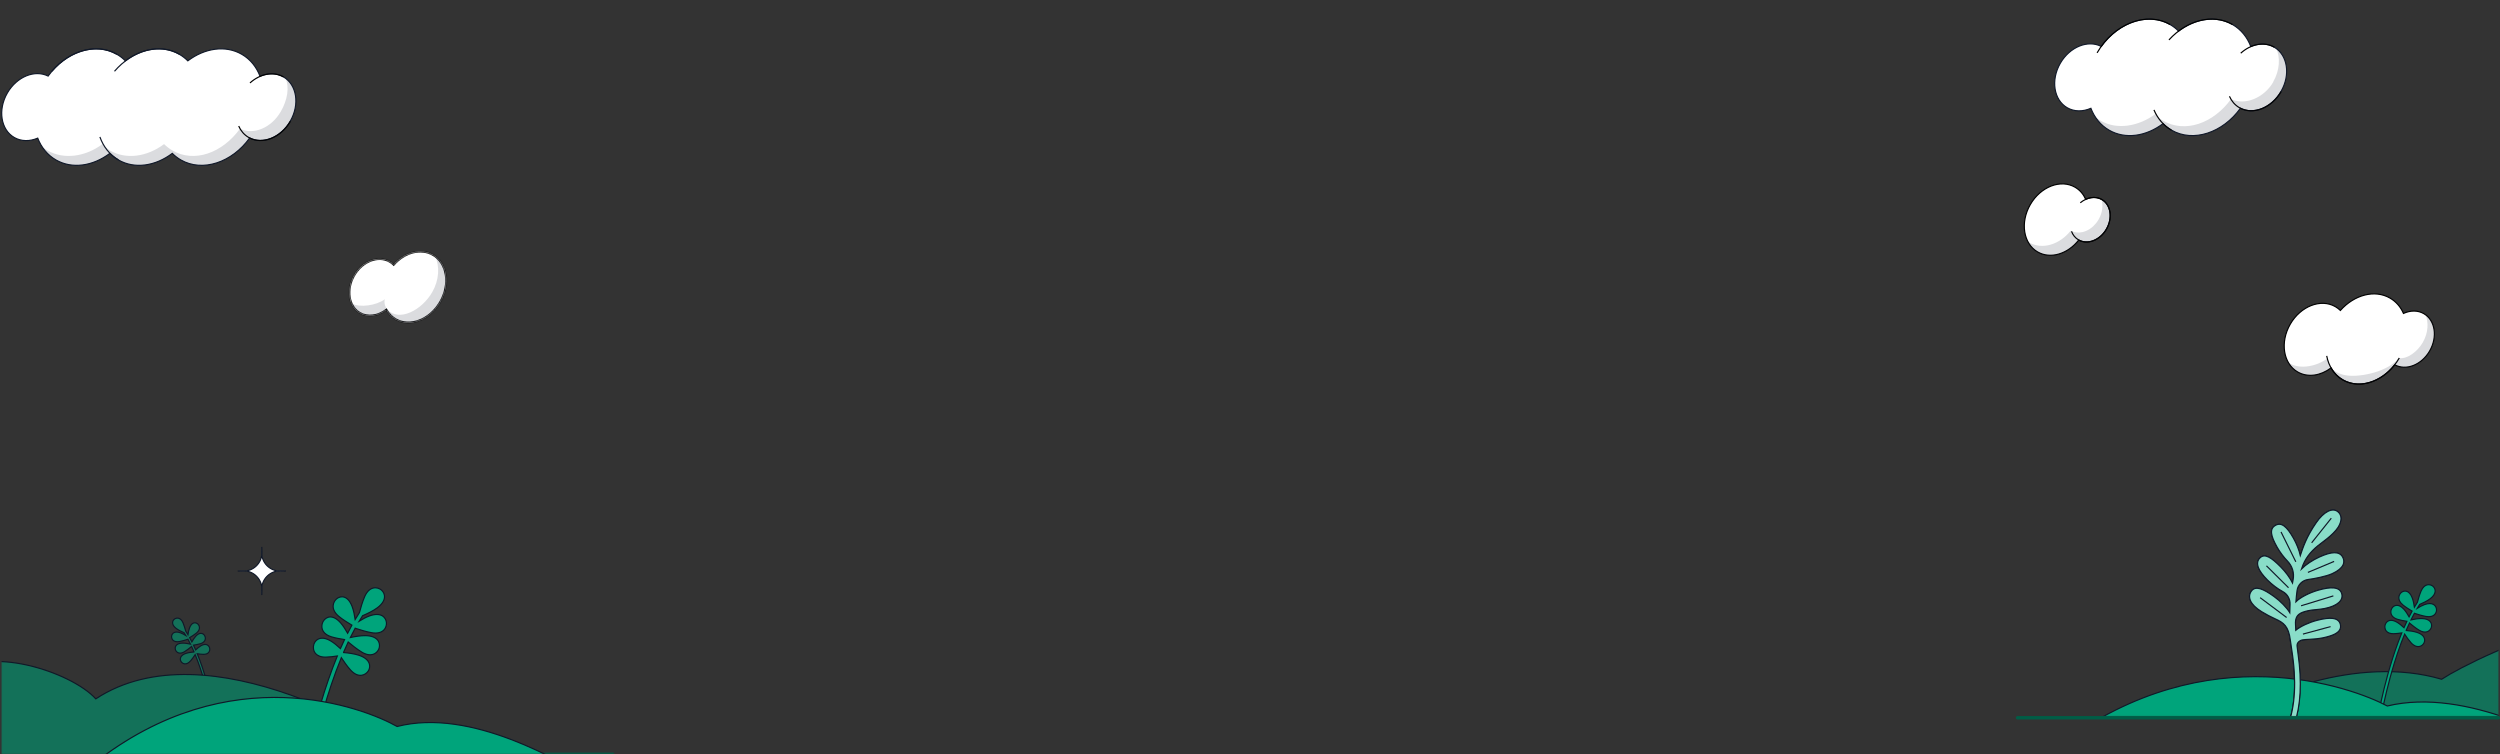 <svg width="1482" height="447" viewBox="0 0 1482 447" fill="none" xmlns="http://www.w3.org/2000/svg">
<rect x="0" y="0" width="1482" height="447" fill="#333333" stroke="none"/>
<mask id="path-1-inside-1_7527_4071" fill="white">
<path d="M233.375 156.784C239.87 149.459 249.473 146.811 256.683 150.974C265.21 155.897 267.161 168.483 261.04 179.085C254.919 189.687 243.044 194.29 234.517 189.366C232.168 188.01 230.32 186.073 229 183.756C224.118 187.449 218.077 188.404 213.332 185.665C206.521 181.733 204.963 171.681 209.852 163.214C214.74 154.747 224.225 151.071 231.035 155.003C231.901 155.503 232.681 156.102 233.375 156.784Z"/>
</mask>
<path d="M233.375 156.784C239.87 149.459 249.473 146.811 256.683 150.974C265.21 155.897 267.161 168.483 261.04 179.085C254.919 189.687 243.044 194.29 234.517 189.366C232.168 188.01 230.32 186.073 229 183.756C224.118 187.449 218.077 188.404 213.332 185.665C206.521 181.733 204.963 171.681 209.852 163.214C214.74 154.747 224.225 151.071 231.035 155.003C231.901 155.503 232.681 156.102 233.375 156.784Z" fill="white"/>
<path d="M233.375 156.784L232.884 157.283L233.41 157.8L233.899 157.249L233.375 156.784ZM256.683 150.974L257.033 150.367L257.033 150.367L256.683 150.974ZM261.04 179.085L261.646 179.435L261.646 179.435L261.04 179.085ZM234.517 189.366L234.167 189.972L234.167 189.972L234.517 189.366ZM229 183.756L229.608 183.409L229.214 182.717L228.578 183.198L229 183.756ZM213.332 185.665L212.982 186.271L212.982 186.271L213.332 185.665ZM209.852 163.214L209.245 162.864L209.245 162.864L209.852 163.214ZM231.035 155.003L231.385 154.397L231.385 154.397L231.035 155.003ZM233.375 156.784L233.899 157.249C240.249 150.086 249.5 147.635 256.333 151.58L256.683 150.974L257.033 150.367C249.446 145.987 239.49 148.832 232.851 156.32L233.375 156.784ZM256.683 150.974L256.333 151.58C264.409 156.243 266.436 168.338 260.434 178.735L261.04 179.085L261.646 179.435C267.885 168.628 266.011 155.551 257.033 150.367L256.683 150.974ZM261.04 179.085L260.434 178.735C254.431 189.132 242.943 193.423 234.867 188.76L234.517 189.366L234.167 189.972C243.145 195.156 255.407 190.241 261.646 179.435L261.04 179.085ZM234.517 189.366L234.867 188.76C232.633 187.471 230.871 185.626 229.608 183.409L229 183.756L228.392 184.102C229.768 186.519 231.703 188.55 234.167 189.972L234.517 189.366ZM229 183.756L228.578 183.198C223.855 186.77 218.12 187.621 213.682 185.059L213.332 185.665L212.982 186.271C218.034 189.188 224.381 188.128 229.422 184.314L229 183.756ZM213.332 185.665L213.682 185.059C207.323 181.387 205.688 171.826 210.458 163.564L209.852 163.214L209.245 162.864C204.239 171.536 205.72 182.079 212.982 186.271L213.332 185.665ZM209.852 163.214L210.458 163.564C215.228 155.302 224.326 151.938 230.685 155.609L231.035 155.003L231.385 154.397C224.123 150.204 214.252 154.192 209.245 162.864L209.852 163.214ZM231.035 155.003L230.685 155.609C231.499 156.079 232.232 156.642 232.884 157.283L233.375 156.784L233.866 156.285C233.131 155.563 232.303 154.927 231.385 154.397L231.035 155.003Z" fill="black" mask="url(#path-1-inside-1_7527_4071)"/>
<path opacity="0.15" fill-rule="evenodd" clip-rule="evenodd" d="M257.856 151.73C260.786 157.759 260.39 165.978 256.185 173.262C250.064 183.863 236.601 190.973 229.662 183.543C228.109 181.754 227.624 179.328 228.109 177.387C223.227 181.08 213.222 182.581 208.478 179.842C208.377 179.784 208.278 179.724 208.18 179.664C209.227 182.188 210.961 184.297 213.33 185.665C218.075 188.404 224.117 187.45 228.999 183.756C230.318 186.073 232.166 188.01 234.515 189.366C243.042 194.289 254.917 189.686 261.038 179.084C266.866 168.989 265.375 157.095 257.856 151.73Z" fill="#101828"/>
<path d="M1291.47 18.429C1301.44 10.895 1313.77 8.951 1323.46 14.544C1328.53 17.474 1332.18 22.067 1334.28 27.56C1338.94 25.562 1343.97 25.53 1348.14 27.938C1356.1 32.535 1357.92 44.286 1352.21 54.185C1346.66 63.797 1336.04 68.127 1328.14 64.163C1317.68 78.75 1300.15 84.605 1287.29 77.181C1285.42 76.1 1283.75 74.79 1282.27 73.295C1272.3 80.829 1259.96 82.773 1250.28 77.181C1245.22 74.258 1241.58 69.681 1239.47 64.208C1234.76 66.261 1229.66 66.314 1225.44 63.876C1217.43 59.255 1215.6 47.443 1221.35 37.493C1226.95 27.795 1237.68 23.446 1245.63 27.511C1256.1 12.96 1273.6 7.128 1286.44 14.544C1288.31 15.625 1289.99 16.934 1291.47 18.429Z" fill="white"/>
<path d="M1291.47 18.429L1291.22 18.675L1291.43 18.893L1291.68 18.708L1291.47 18.429ZM1323.46 14.544L1323.63 14.241L1323.63 14.241L1323.46 14.544ZM1334.28 27.56L1333.95 27.685L1334.08 28.025L1334.42 27.881L1334.28 27.56ZM1348.14 27.938L1348.31 27.634L1348.31 27.634L1348.14 27.938ZM1352.21 54.185L1352.51 54.361L1352.51 54.361L1352.21 54.185ZM1328.14 64.163L1328.3 63.85L1328.03 63.716L1327.86 63.959L1328.14 64.163ZM1287.29 77.181L1287.12 77.484L1287.12 77.484L1287.29 77.181ZM1282.27 73.295L1282.52 73.049L1282.3 72.831L1282.06 73.016L1282.27 73.295ZM1250.28 77.181L1250.1 77.484L1250.1 77.484L1250.28 77.181ZM1239.47 64.208L1239.8 64.082L1239.67 63.741L1239.33 63.887L1239.47 64.208ZM1225.44 63.876L1225.26 64.179L1225.26 64.179L1225.44 63.876ZM1221.35 37.493L1221.05 37.318L1221.05 37.318L1221.35 37.493ZM1245.63 27.511L1245.47 27.822L1245.74 27.959L1245.91 27.715L1245.63 27.511ZM1286.44 14.544L1286.62 14.241L1286.62 14.241L1286.44 14.544ZM1291.47 18.429L1291.68 18.708C1301.57 11.234 1313.75 9.343 1323.28 14.847L1323.46 14.544L1323.63 14.241C1313.79 8.56 1301.3 10.555 1291.25 18.149L1291.47 18.429ZM1323.46 14.544L1323.28 14.847C1328.28 17.732 1331.87 22.259 1333.95 27.685L1334.28 27.56L1334.6 27.434C1332.48 21.876 1328.78 17.215 1323.63 14.241L1323.46 14.544ZM1334.28 27.56L1334.42 27.881C1339 25.918 1343.9 25.899 1347.96 28.241L1348.14 27.938L1348.31 27.634C1344.03 25.162 1338.88 25.206 1334.14 27.238L1334.28 27.56ZM1348.14 27.938L1347.96 28.241C1355.7 32.708 1357.56 44.214 1351.9 54.011L1352.21 54.185L1352.51 54.361C1358.28 44.359 1356.5 32.362 1348.31 27.634L1348.14 27.938ZM1352.21 54.185L1351.9 54.011C1346.41 63.52 1335.98 67.704 1328.3 63.85L1328.14 64.163L1327.98 64.476C1336.11 68.55 1346.9 64.074 1352.51 54.361L1352.21 54.185ZM1328.14 64.163L1327.86 63.959C1317.46 78.454 1300.12 84.182 1287.47 76.878L1287.29 77.181L1287.12 77.484C1300.18 85.028 1317.89 79.046 1328.43 64.367L1328.14 64.163ZM1287.29 77.181L1287.47 76.878C1285.62 75.813 1283.97 74.523 1282.52 73.049L1282.27 73.295L1282.02 73.541C1283.52 75.058 1285.22 76.387 1287.12 77.484L1287.29 77.181ZM1282.27 73.295L1282.06 73.016C1272.17 80.49 1259.99 82.382 1250.45 76.878L1250.28 77.181L1250.1 77.484C1259.94 83.165 1272.43 81.169 1282.48 73.574L1282.27 73.295ZM1250.28 77.181L1250.45 76.878C1245.47 74 1241.88 69.49 1239.8 64.082L1239.47 64.208L1239.15 64.334C1241.28 69.873 1244.96 74.517 1250.1 77.484L1250.28 77.181ZM1239.47 64.208L1239.33 63.887C1234.7 65.905 1229.72 65.945 1225.61 63.573L1225.44 63.876L1225.26 64.179C1229.6 66.683 1234.81 66.617 1239.61 64.529L1239.47 64.208ZM1225.44 63.876L1225.61 63.573C1217.84 59.082 1215.97 47.516 1221.65 37.668L1221.35 37.493L1221.05 37.318C1215.24 47.371 1217.03 59.428 1225.26 64.179L1225.44 63.876ZM1221.35 37.493L1221.65 37.668C1227.19 28.072 1237.74 23.871 1245.47 27.822L1245.63 27.511L1245.79 27.199C1237.62 23.022 1226.7 27.518 1221.05 37.318L1221.35 37.493ZM1245.63 27.511L1245.91 27.715C1256.31 13.257 1273.63 7.551 1286.27 14.847L1286.44 14.544L1286.62 14.241C1273.56 6.706 1255.88 12.664 1245.34 27.306L1245.63 27.511ZM1286.44 14.544L1286.27 14.847C1288.11 15.912 1289.76 17.201 1291.22 18.675L1291.47 18.429L1291.71 18.183C1290.22 16.666 1288.52 15.338 1286.62 14.241L1286.44 14.544Z" fill="#101828"/>
<path d="M1243.16 31.318C1253.15 14.022 1272.52 6.512 1286.44 14.544" stroke="black" stroke-width="0.7"/>
<path opacity="0.15" fill-rule="evenodd" clip-rule="evenodd" d="M1353.97 4.532C1354 4.545 1354.03 4.558 1354.05 4.571L1354.15 4.616C1354.19 4.632 1354.22 4.65 1354.26 4.667L1354.32 4.696L1354.35 4.71C1354.28 4.678 1354.22 4.647 1354.15 4.616C1354.1 4.592 1354.05 4.568 1354 4.545L1353.97 4.532Z" fill="#101828"/>
<path d="M1352.29 54.238C1346.58 64.138 1335.49 68.436 1327.53 63.839C1324.84 62.289 1322.86 59.928 1321.62 57.098M1348.22 27.99C1342.15 24.482 1334.25 26.154 1328.31 31.541" stroke="black" stroke-width="0.7"/>
<path d="M1287.29 77.18C1282.52 74.427 1279.01 70.206 1276.86 65.149M1323.45 14.543C1311.81 7.821 1296.34 11.985 1285.75 23.661" stroke="black" stroke-width="0.7"/>
<path opacity="0.15" fill-rule="evenodd" clip-rule="evenodd" d="M1241.45 68.8C1243.59 72.326 1246.5 75.283 1250.15 77.39C1259.89 83.012 1272.24 81.086 1282.24 73.616C1283.04 74.414 1283.9 75.157 1284.82 75.842L1284.9 75.902C1284.98 75.962 1285.06 76.021 1285.14 76.081L1285.25 76.153C1285.36 76.237 1285.48 76.32 1285.6 76.402C1285.74 76.495 1285.88 76.588 1286.01 76.678L1286.21 76.806L1286.38 76.915L1286.58 77.04C1286.65 77.084 1286.73 77.127 1286.8 77.17C1286.87 77.215 1286.95 77.259 1287.02 77.303C1287.07 77.332 1287.12 77.361 1287.17 77.39C1300.12 84.867 1317.68 79.001 1328.21 64.477C1336.25 68.442 1346.93 64.004 1352.5 54.359L1352.41 54.305C1357.93 44.743 1356.51 33.386 1349.22 28.337C1351.89 34.032 1351.47 41.708 1347.56 48.482L1347.65 48.536C1342.08 58.182 1330.61 62.679 1322.57 58.714C1312.04 73.237 1295.27 79.044 1282.32 71.567C1282.27 71.538 1282.22 71.509 1282.17 71.48C1282.09 71.436 1282.02 71.392 1281.94 71.347C1281.87 71.304 1281.8 71.261 1281.73 71.217L1281.53 71.092L1281.36 70.984L1281.16 70.855C1280.9 70.685 1280.65 70.509 1280.39 70.33L1280.29 70.258C1280.21 70.198 1280.13 70.139 1280.05 70.079L1279.97 70.019C1279.05 69.335 1278.73 68.246 1277.93 67.448C1267.93 74.919 1255.04 77.189 1245.3 71.567C1243.91 70.764 1242.62 69.836 1241.45 68.8Z" fill="#101828"/>
<path d="M1387.37 184.04C1395.57 174.789 1407.7 171.444 1416.81 176.701C1420.43 178.793 1423.11 181.983 1424.78 185.803C1428.83 183.943 1433.23 183.841 1436.87 185.939C1443.58 189.814 1445.11 199.717 1440.3 208.06C1435.52 216.337 1426.28 219.966 1419.58 216.238C1411.41 226.694 1398.43 230.733 1388.82 225.183C1385.85 223.47 1383.52 221.022 1381.85 218.097C1375.68 222.763 1368.05 223.969 1362.06 220.509C1353.46 215.543 1351.49 202.851 1357.67 192.159C1363.84 181.467 1375.82 176.824 1384.42 181.789C1385.51 182.421 1386.5 183.178 1387.37 184.04Z" fill="white"/>
<path d="M1387.37 184.04L1387.13 184.29L1387.39 184.548L1387.63 184.272L1387.37 184.04ZM1416.81 176.701L1416.98 176.398L1416.98 176.398L1416.81 176.701ZM1424.78 185.803L1424.46 185.943L1424.6 186.27L1424.93 186.121L1424.78 185.803ZM1436.87 185.939L1437.04 185.636L1437.04 185.636L1436.87 185.939ZM1440.3 208.06L1440.6 208.235L1440.6 208.235L1440.3 208.06ZM1419.58 216.238L1419.76 215.932L1419.49 215.787L1419.31 216.023L1419.58 216.238ZM1388.82 225.183L1388.64 225.486L1388.64 225.486L1388.82 225.183ZM1381.85 218.097L1382.15 217.923L1381.96 217.577L1381.64 217.818L1381.85 218.097ZM1362.06 220.509L1361.89 220.812L1361.89 220.812L1362.06 220.509ZM1357.67 192.159L1357.36 191.984L1357.36 191.984L1357.67 192.159ZM1384.42 181.789L1384.59 181.486L1384.59 181.486L1384.42 181.789ZM1387.37 184.04L1387.63 184.272C1395.76 175.102 1407.72 171.856 1416.63 177.004L1416.81 176.701L1416.98 176.398C1407.69 171.032 1395.38 174.475 1387.11 183.808L1387.37 184.04ZM1416.81 176.701L1416.63 177.004C1420.18 179.056 1422.82 182.185 1424.46 185.943L1424.78 185.803L1425.1 185.662C1423.41 181.781 1420.68 178.531 1416.98 176.398L1416.81 176.701ZM1424.78 185.803L1424.93 186.121C1428.89 184.298 1433.18 184.212 1436.69 186.243L1436.87 185.939L1437.04 185.636C1433.29 183.47 1428.76 183.587 1424.64 185.485L1424.78 185.803ZM1436.87 185.939L1436.69 186.243C1443.18 189.986 1444.75 199.645 1439.99 207.885L1440.3 208.06L1440.6 208.235C1445.48 199.79 1443.98 189.641 1437.04 185.636L1436.87 185.939ZM1440.3 208.06L1439.99 207.885C1435.27 216.06 1426.23 219.536 1419.76 215.932L1419.58 216.238L1419.41 216.544C1426.34 220.397 1435.76 216.614 1440.6 208.235L1440.3 208.06ZM1419.58 216.238L1419.31 216.023C1411.2 226.391 1398.4 230.315 1388.99 224.88L1388.82 225.183L1388.64 225.486C1398.45 231.152 1411.62 226.998 1419.86 216.454L1419.58 216.238ZM1388.82 225.183L1388.99 224.88C1386.08 223.2 1383.79 220.799 1382.15 217.923L1381.85 218.097L1381.55 218.27C1383.24 221.246 1385.62 223.74 1388.64 225.486L1388.82 225.183ZM1381.85 218.097L1381.64 217.818C1375.55 222.423 1368.07 223.577 1362.24 220.206L1362.06 220.509L1361.89 220.812C1368.03 224.36 1375.82 223.102 1382.06 218.376L1381.85 218.097ZM1362.06 220.509L1362.24 220.206C1353.86 215.371 1351.86 202.924 1357.97 192.334L1357.67 192.159L1357.36 191.984C1351.13 202.779 1353.06 215.716 1361.89 220.812L1362.06 220.509ZM1357.67 192.159L1357.97 192.334C1364.08 181.744 1375.87 177.257 1384.24 182.092L1384.42 181.789L1384.59 181.486C1375.77 176.39 1363.6 181.19 1357.36 191.984L1357.67 192.159ZM1384.42 181.789L1384.24 182.092C1385.31 182.709 1386.27 183.448 1387.13 184.29L1387.37 184.04L1387.62 183.79C1386.72 182.908 1385.71 182.133 1384.59 181.486L1384.42 181.789Z" fill="black"/>
<path d="M1422.31 212.199C1414.58 225.586 1399.59 231.399 1388.82 225.182C1383.67 222.211 1380.42 217.029 1379.27 210.967" stroke="black" stroke-width="0.7"/>
<path opacity="0.15" fill-rule="evenodd" clip-rule="evenodd" d="M1357.68 215.564C1357.11 215.231 1356.56 214.865 1356.04 214.467C1357.4 217.049 1359.39 219.209 1361.96 220.693C1367.98 224.169 1375.6 222.994 1381.78 218.413C1382.72 220.016 1383.86 221.473 1385.2 222.743L1385.23 222.77L1385.41 222.944L1385.47 222.996C1385.53 223.049 1385.58 223.101 1385.64 223.153L1385.7 223.207L1385.85 223.334L1385.94 223.414C1386.06 223.513 1386.18 223.611 1386.3 223.707C1386.54 223.904 1386.79 224.095 1387.04 224.28L1387.07 224.303L1387.25 224.429L1387.31 224.472L1387.47 224.583L1387.56 224.644L1387.73 224.758L1387.79 224.8L1387.85 224.839C1387.89 224.865 1387.93 224.891 1387.97 224.917L1388.02 224.949C1388.25 225.093 1388.47 225.232 1388.71 225.367C1388.79 225.417 1388.88 225.466 1388.97 225.514C1389.05 225.559 1389.13 225.603 1389.21 225.647L1389.24 225.662C1389.39 225.743 1389.54 225.821 1389.7 225.898L1389.76 225.93C1389.92 226.007 1390.07 226.081 1390.23 226.154L1390.29 226.18C1390.63 226.335 1390.97 226.479 1391.31 226.613L1391.38 226.639L1391.58 226.714L1391.64 226.737L1391.86 226.813L1391.89 226.824L1392.12 226.903L1392.38 226.986L1392.45 227.009L1392.6 227.056L1392.71 227.09L1392.92 227.15L1393.16 227.217L1393.37 227.273L1393.49 227.303C1393.53 227.312 1393.56 227.321 1393.6 227.329L1393.67 227.346L1393.72 227.359L1393.89 227.399L1394.03 227.429L1394.15 227.456L1394.28 227.482L1394.41 227.51L1394.52 227.532C1394.99 227.621 1395.46 227.694 1395.93 227.75L1395.98 227.756C1404.25 228.71 1413.35 224.474 1419.64 216.51C1426.46 220.17 1435.71 216.442 1440.48 208.166C1445.17 200.054 1443.92 190.406 1437.67 186.188C1439.86 190.977 1439.47 197.381 1436.21 203.037C1433.11 208.403 1426.95 213.104 1422.03 212.249C1415.74 220.213 1399.98 223.581 1391.71 222.627L1391.65 222.621C1391.18 222.565 1390.72 222.492 1390.25 222.403L1390.14 222.381L1390 222.353L1389.88 222.327L1389.75 222.3L1389.62 222.27L1389.45 222.23L1389.4 222.217C1389.34 222.203 1389.28 222.189 1389.22 222.174L1389.1 222.144L1388.89 222.088L1388.69 222.032L1388.44 221.961L1388.33 221.927L1388.18 221.88L1388.1 221.857C1388.01 221.827 1387.92 221.797 1387.83 221.766L1387.62 221.695L1387.59 221.684L1387.37 221.607L1387.31 221.584L1387.11 221.51L1387.04 221.484C1386.87 221.417 1386.69 221.347 1386.52 221.275C1386.35 221.203 1386.18 221.128 1386.01 221.051L1385.95 221.025C1385.8 220.952 1385.64 220.877 1385.49 220.801L1385.42 220.769C1385.27 220.692 1385.12 220.614 1384.96 220.533L1384.94 220.518C1384.77 220.427 1384.6 220.334 1384.43 220.238C1384.2 220.103 1383.97 219.964 1383.75 219.82L1383.69 219.788C1383.65 219.762 1383.61 219.736 1383.57 219.709L1383.52 219.671L1383.45 219.629L1383.28 219.515L1383.19 219.454L1383.03 219.343L1382.97 219.3L1382.8 219.174L1382.76 219.151C1382.51 218.966 1382.26 218.775 1382.02 218.578C1381.9 218.481 1381.78 218.384 1381.67 218.284L1381.87 217.987L1381.73 217.86L1381.67 217.806C1381.61 217.754 1381.55 217.702 1381.49 217.65L1381.44 217.598L1381.25 217.423L1381.22 217.396C1380.78 216.096 1380.44 214.185 1379.51 212.582C1373.33 217.162 1363.7 219.04 1357.68 215.564Z" fill="#101828"/>
<path d="M1203.57 121.255C1209.69 110.653 1221.56 106.049 1230.09 110.973C1232.96 112.63 1235.08 115.158 1236.41 118.185C1239.61 116.71 1243.1 116.626 1245.98 118.289C1251.3 121.357 1252.51 129.2 1248.7 135.807C1244.91 142.363 1237.59 145.237 1232.29 142.281C1225.82 150.562 1215.54 153.761 1207.92 149.365C1199.4 144.442 1197.44 131.856 1203.57 121.255Z" fill="white"/>
<path d="M1203.57 121.255L1203.26 121.08L1203.26 121.08L1203.57 121.255ZM1230.09 110.973L1230.26 110.67L1230.26 110.67L1230.09 110.973ZM1236.41 118.185L1236.09 118.325L1236.23 118.652L1236.55 118.502L1236.41 118.185ZM1245.98 118.289L1246.16 117.986L1246.16 117.986L1245.98 118.289ZM1248.7 135.807L1249 135.982L1249 135.982L1248.7 135.807ZM1232.29 142.281L1232.46 141.976L1232.2 141.83L1232.01 142.066L1232.29 142.281ZM1207.92 149.365L1207.75 149.668L1207.75 149.668L1207.92 149.365ZM1203.57 121.255L1203.87 121.43C1209.93 110.931 1221.61 106.483 1229.91 111.276L1230.09 110.973L1230.26 110.67C1221.51 105.616 1209.44 110.376 1203.26 121.08L1203.57 121.255ZM1230.09 110.973L1229.91 111.276C1232.71 112.892 1234.79 115.359 1236.09 118.325L1236.41 118.185L1236.73 118.044C1235.38 114.956 1233.21 112.368 1230.26 110.67L1230.09 110.973ZM1236.41 118.185L1236.55 118.502C1239.67 117.065 1243.04 116.997 1245.81 118.592L1245.98 118.289L1246.16 117.986C1243.16 116.255 1239.54 116.354 1236.26 117.867L1236.41 118.185ZM1245.98 118.289L1245.81 118.592C1250.89 121.53 1252.15 129.128 1248.39 135.632L1248.7 135.807L1249 135.982C1252.87 129.273 1251.7 121.184 1246.16 117.986L1245.98 118.289ZM1248.7 135.807L1248.39 135.632C1244.67 142.086 1237.54 144.806 1232.46 141.976L1232.29 142.281L1232.12 142.587C1237.65 145.668 1245.15 142.64 1249 135.982L1248.7 135.807ZM1232.29 142.281L1232.01 142.066C1225.61 150.259 1215.51 153.342 1208.1 149.062L1207.92 149.365L1207.75 149.668C1215.56 154.179 1226.02 150.866 1232.57 142.497L1232.29 142.281ZM1207.92 149.365L1208.1 149.062C1199.8 144.269 1197.81 131.929 1203.87 121.43L1203.57 121.255L1203.26 121.08C1197.08 131.784 1198.99 144.615 1207.75 149.668L1207.92 149.365Z" fill="black"/>
<path d="M1227.99 137.143C1228.79 139.285 1230.2 141.076 1232.17 142.213C1237.48 145.281 1244.88 142.412 1248.69 135.806C1252.51 129.199 1251.29 121.357 1245.98 118.289C1242.09 116.046 1237.09 116.976 1233.19 120.22" stroke="black" stroke-width="0.7"/>
<path opacity="0.15" fill-rule="evenodd" clip-rule="evenodd" d="M1202.95 143.754C1202.52 143.504 1202.1 143.234 1201.7 142.947C1203.06 145.709 1205.1 148.017 1207.8 149.577C1215.51 154.023 1225.83 150.815 1232.35 142.593C1234.48 143.715 1236.89 143.944 1239.26 143.418L1239.28 143.414C1239.38 143.391 1239.48 143.367 1239.59 143.341C1239.67 143.321 1239.75 143.3 1239.83 143.278L1239.85 143.271C1239.94 143.248 1240.02 143.223 1240.11 143.198L1240.13 143.19C1240.2 143.171 1240.26 143.153 1240.32 143.132L1240.39 143.111L1240.42 143.1C1240.5 143.075 1240.57 143.05 1240.65 143.024L1240.72 142.997C1240.79 142.972 1240.86 142.946 1240.93 142.92L1240.99 142.898C1241.06 142.87 1241.14 142.843 1241.21 142.814L1241.29 142.781L1241.47 142.707L1241.48 142.699L1241.57 142.661L1241.74 142.587L1241.87 142.528L1242.02 142.459L1242.15 142.395L1242.29 142.324L1242.42 142.257L1242.57 142.179L1242.7 142.107L1242.83 142.039L1242.91 141.99L1243.01 141.936L1243.08 141.893C1243.15 141.855 1243.21 141.815 1243.28 141.775L1243.35 141.728C1243.39 141.704 1243.43 141.679 1243.47 141.654L1243.54 141.614L1243.64 141.547L1243.78 141.454L1243.91 141.365C1243.96 141.331 1244.01 141.297 1244.06 141.262L1244.16 141.195C1244.22 141.15 1244.29 141.105 1244.35 141.059L1244.42 141.007C1244.49 140.957 1244.55 140.905 1244.62 140.854L1244.66 140.822L1244.79 140.725L1244.89 140.644L1244.92 140.621C1244.99 140.567 1245.05 140.511 1245.12 140.456L1245.19 140.399C1245.25 140.348 1245.31 140.295 1245.37 140.242L1245.43 140.189C1245.5 140.129 1245.57 140.069 1245.63 140.007L1245.68 139.97C1245.73 139.916 1245.79 139.86 1245.85 139.805L1245.93 139.731C1247.06 138.655 1248.07 137.379 1248.91 135.928C1252.34 129.981 1251.77 122.975 1247.74 119.282C1247.67 119.214 1247.59 119.146 1247.51 119.08C1247.17 118.787 1246.81 118.518 1246.42 118.274C1246.32 118.207 1246.21 118.142 1246.1 118.08C1246.02 118.034 1245.94 117.99 1245.86 117.947L1245.79 117.907L1245.67 117.843C1246.88 121.498 1246.4 126.048 1244.05 130.106C1243.22 131.557 1242.2 132.832 1241.08 133.908L1241 133.982C1240.94 134.037 1240.88 134.093 1240.82 134.147L1240.78 134.185L1240.67 134.287L1240.58 134.366L1240.52 134.42C1240.46 134.472 1240.4 134.525 1240.33 134.576L1240.27 134.633C1240.2 134.688 1240.13 134.744 1240.07 134.798L1240.04 134.821C1239.96 134.881 1239.89 134.94 1239.81 134.999L1239.77 135.031C1239.7 135.083 1239.64 135.134 1239.57 135.184L1239.5 135.237C1239.43 135.283 1239.37 135.328 1239.31 135.372L1239.21 135.439C1239.16 135.474 1239.11 135.509 1239.06 135.542L1238.93 135.631L1238.79 135.724L1238.68 135.791L1238.58 135.858L1238.5 135.905L1238.43 135.952L1238.35 135.996C1238.31 136.021 1238.27 136.046 1238.23 136.071L1238.15 136.113L1238.07 136.16L1237.97 136.217L1237.85 136.284L1237.72 136.356L1237.57 136.434L1237.44 136.501L1237.29 136.572L1237.16 136.636L1237.02 136.706L1236.89 136.764L1236.72 136.838L1236.63 136.877L1236.62 136.884L1236.44 136.958L1236.36 136.991L1236.28 137.022L1236.14 137.075L1236.08 137.097C1236.01 137.124 1235.94 137.149 1235.87 137.174L1235.79 137.201L1235.7 137.232L1235.57 137.277L1235.53 137.288L1235.45 137.316L1235.28 137.367L1235.26 137.375C1235.17 137.4 1235.08 137.425 1235 137.449L1234.97 137.455C1234.79 137.505 1234.61 137.55 1234.42 137.591L1234.41 137.595C1232.03 138.121 1229.62 137.892 1227.5 136.77C1220.97 144.992 1210.65 148.2 1202.95 143.754ZM1231.94 111.928C1231.85 111.964 1231.76 112.001 1231.68 112.039C1231.61 111.88 1231.53 111.722 1231.45 111.566C1231.62 111.684 1231.78 111.805 1231.94 111.928Z" fill="#101828"/>
<path d="M111.341 36.059C121.311 28.524 133.644 26.581 143.331 32.174C148.406 35.104 152.051 39.697 154.152 45.19C158.815 43.192 163.841 43.16 168.011 45.567C175.973 50.164 177.795 61.916 172.08 71.815C166.531 81.427 155.917 85.757 148.017 81.793C137.551 96.38 120.027 102.235 107.168 94.811C105.296 93.73 103.62 92.42 102.143 90.925C92.173 98.459 79.839 100.403 70.152 94.811C68.28 93.73 66.605 92.42 65.127 90.925C55.157 98.459 42.824 100.403 33.137 94.811C28.092 91.898 24.459 87.341 22.352 81.891C17.669 83.892 12.624 83.924 8.438 81.507C0.434 76.886 -1.396 65.074 4.349 55.124C9.924 45.468 20.584 41.115 28.523 45.089C38.997 30.576 56.47 24.767 69.3 32.174C71.172 33.255 72.848 34.564 74.325 36.059C84.295 28.524 96.629 26.581 106.315 32.174C108.187 33.255 109.863 34.564 111.341 36.059Z" fill="white"/>
<path d="M111.341 36.059L111.092 36.305L111.307 36.523L111.552 36.338L111.341 36.059ZM143.331 32.174L143.506 31.871L143.506 31.871L143.331 32.174ZM154.152 45.19L153.825 45.315L153.956 45.654L154.29 45.511L154.152 45.19ZM168.011 45.567L168.186 45.264L168.186 45.264L168.011 45.567ZM172.08 71.815L172.383 71.99L172.383 71.99L172.08 71.815ZM148.017 81.793L148.174 81.48L147.906 81.346L147.732 81.589L148.017 81.793ZM107.168 94.811L106.993 95.114L106.993 95.114L107.168 94.811ZM102.143 90.925L102.392 90.679L102.176 90.461L101.932 90.646L102.143 90.925ZM70.152 94.811L69.977 95.114L69.977 95.114L70.152 94.811ZM65.127 90.925L65.376 90.679L65.16 90.461L64.916 90.646L65.127 90.925ZM33.137 94.811L32.962 95.114L32.962 95.114L33.137 94.811ZM22.352 81.891L22.679 81.764L22.548 81.426L22.215 81.569L22.352 81.891ZM8.438 81.507L8.262 81.81L8.262 81.81L8.438 81.507ZM4.349 55.124L4.046 54.949L4.046 54.949L4.349 55.124ZM28.523 45.089L28.367 45.402L28.633 45.535L28.807 45.294L28.523 45.089ZM69.3 32.174L69.475 31.871L69.475 31.871L69.3 32.174ZM74.325 36.059L74.076 36.305L74.292 36.523L74.536 36.338L74.325 36.059ZM106.315 32.174L106.49 31.871L106.49 31.871L106.315 32.174ZM111.341 36.059L111.552 36.338C121.442 28.864 133.623 26.973 143.156 32.477L143.331 32.174L143.506 31.871C133.666 26.19 121.179 28.185 111.13 35.779L111.341 36.059ZM143.331 32.174L143.156 32.477C148.153 35.362 151.75 39.889 153.825 45.315L154.152 45.19L154.479 45.064C152.353 39.506 148.658 34.845 143.506 31.871L143.331 32.174ZM154.152 45.19L154.29 45.511C158.872 43.548 163.78 43.529 167.836 45.87L168.011 45.567L168.186 45.264C163.903 42.792 158.759 42.835 154.015 44.868L154.152 45.19ZM168.011 45.567L167.836 45.87C175.573 50.337 177.433 61.844 171.777 71.64L172.08 71.815L172.383 71.99C178.158 61.989 176.374 49.992 168.186 45.264L168.011 45.567ZM172.08 71.815L171.777 71.64C166.287 81.15 155.854 85.334 148.174 81.48L148.017 81.793L147.86 82.106C155.98 86.18 166.775 81.704 172.383 71.99L172.08 71.815ZM148.017 81.793L147.732 81.589C137.333 96.084 119.995 101.812 107.343 94.507L107.168 94.811L106.993 95.114C120.06 102.658 137.77 96.676 148.301 81.997L148.017 81.793ZM107.168 94.811L107.343 94.507C105.499 93.443 103.848 92.153 102.392 90.679L102.143 90.925L101.894 91.171C103.393 92.688 105.093 94.017 106.993 95.114L107.168 94.811ZM102.143 90.925L101.932 90.646C92.041 98.12 79.861 100.012 70.327 94.507L70.152 94.811L69.977 95.114C79.818 100.795 92.304 98.799 102.354 91.204L102.143 90.925ZM70.152 94.811L70.327 94.507C68.483 93.443 66.832 92.153 65.376 90.679L65.127 90.925L64.878 91.171C66.377 92.688 68.077 94.017 69.977 95.114L70.152 94.811ZM65.127 90.925L64.916 90.646C55.026 98.12 42.845 100.012 33.312 94.507L33.137 94.811L32.962 95.114C42.802 100.795 55.288 98.799 65.338 91.204L65.127 90.925ZM33.137 94.811L33.312 94.507C28.344 91.639 24.76 87.148 22.679 81.764L22.352 81.891L22.026 82.017C24.158 87.533 27.84 92.156 32.962 95.114L33.137 94.811ZM22.352 81.891L22.215 81.569C17.613 83.536 12.686 83.555 8.613 81.204L8.438 81.507L8.262 81.81C12.562 84.292 17.726 84.249 22.49 82.213L22.352 81.891ZM8.438 81.507L8.613 81.204C0.835 76.713 -1.034 65.147 4.652 55.299L4.349 55.124L4.046 54.949C-1.758 65.001 0.034 77.059 8.262 81.81L8.438 81.507ZM4.349 55.124L4.652 55.299C10.168 45.745 20.647 41.538 28.367 45.402L28.523 45.089L28.68 44.776C20.52 40.691 9.679 45.191 4.046 54.949L4.349 55.124ZM28.523 45.089L28.807 45.294C39.215 30.873 56.502 25.19 69.125 32.477L69.3 32.174L69.475 31.871C56.439 24.345 38.779 30.28 28.24 44.884L28.523 45.089ZM69.3 32.174L69.125 32.477C70.969 33.542 72.62 34.831 74.076 36.305L74.325 36.059L74.574 35.813C73.075 34.296 71.374 32.968 69.475 31.871L69.3 32.174ZM74.325 36.059L74.536 36.338C84.426 28.864 96.607 26.973 106.14 32.477L106.315 32.174L106.49 31.871C96.65 26.19 84.164 28.185 74.114 35.779L74.325 36.059ZM106.315 32.174L106.14 32.477C107.984 33.542 109.636 34.831 111.092 36.305L111.341 36.059L111.59 35.813C110.091 34.296 108.39 32.968 106.49 31.871L106.315 32.174Z" fill="#101828"/>
<path d="M70.265 94.811C65.002 91.772 61.275 86.945 59.215 81.181M106.429 32.174C94.467 25.267 78.467 29.851 67.869 42.266" stroke="#101828" stroke-width="0.7"/>
<path d="M69.276 32.174C57.314 25.267 41.315 29.851 30.717 42.266" stroke="#101828" stroke-width="0.7"/>
<path opacity="0.15" fill-rule="evenodd" clip-rule="evenodd" d="M173.852 22.162C173.88 22.175 173.908 22.188 173.937 22.201L174.032 22.245C174.068 22.262 174.104 22.279 174.14 22.297L174.2 22.326L174.23 22.34C174.164 22.308 174.098 22.276 174.032 22.245C173.981 22.221 173.93 22.198 173.879 22.175L173.852 22.162Z" fill="#101828"/>
<path d="M172.172 71.868C166.457 81.767 155.368 86.066 147.406 81.469C144.723 79.919 142.737 77.558 141.502 74.728M168.103 45.62C162.027 42.112 154.131 43.784 148.191 49.171" stroke="black" stroke-width="0.7"/>
<path opacity="0.15" fill-rule="evenodd" clip-rule="evenodd" d="M24.281 86.429C26.423 89.956 29.34 92.913 32.989 95.02L32.995 95.009L33.015 95.02C42.753 100.643 55.107 98.716 65.103 91.246C66.558 92.694 68.203 93.964 70.032 95.02C79.77 100.643 92.124 98.716 102.12 91.245C103.576 92.693 105.221 93.964 107.049 95.02C120.001 102.497 137.564 96.631 148.09 82.108C156.131 86.072 166.814 81.634 172.383 71.989L172.29 71.935C177.811 62.373 176.386 51.015 169.098 45.967C171.774 51.662 170.379 59.338 166.468 66.112C160.899 75.757 150.308 80.249 142.267 76.285C131.741 90.808 115.148 96.674 102.197 89.197C100.368 88.141 98.724 86.871 97.268 85.422C87.272 92.893 74.918 94.82 65.179 89.197C63.351 88.141 62.191 86.871 60.735 85.423C50.74 92.893 37.9 94.82 28.162 89.197L28.143 89.186L28.137 89.197C26.744 88.393 25.458 87.465 24.281 86.429Z" fill="#101828"/>
<mask id="mask0_7527_4071" style="mask-type:alpha" maskUnits="userSpaceOnUse" x="1" y="262" width="363" height="185">
<rect width="363" height="185" transform="matrix(-1 0 0 1 364 262)" fill="#D9D9D9"/>
</mask>
<g mask="url(#mask0_7527_4071)">
<path d="M453 447.125H-49" stroke="#005D46" stroke-width="2" stroke-linecap="round"/>
<path d="M155.199 324.202L155.125 327.383C154.978 333.612 160.067 338.7 166.296 338.554L169.477 338.48L166.296 338.405C160.067 338.259 154.978 343.347 155.125 349.576L155.199 352.757L155.274 349.576C155.42 343.347 150.332 338.259 144.103 338.405L140.922 338.48L144.103 338.554C150.332 338.7 155.42 333.612 155.274 327.383L155.199 324.202Z" fill="white" stroke="#101828" stroke-width="0.7"/>
<path d="M111.408 378.929C111.923 379.871 112.422 380.836 112.908 381.825C111.545 381.528 109.644 381.198 108.097 381.238C104.347 381.338 103.56 383.473 103.954 385.011C104.274 386.264 105.735 387.885 108.336 386.857C108.671 386.725 109.025 386.551 109.398 386.324C110.822 385.461 112.472 384.142 113.544 383.241C113.556 383.232 113.565 383.222 113.575 383.212C114.066 384.256 114.542 385.318 115.002 386.393C114.997 386.421 114.993 386.449 114.99 386.479C113.598 386.596 111.663 386.84 110.187 387.34C109.522 387.563 108.977 387.826 108.536 388.113C106.617 389.358 106.658 391.067 107.329 392.168C107.702 392.779 108.441 393.394 109.396 393.524C110.391 393.664 111.621 393.278 112.918 391.819C113.901 390.713 114.948 389.214 115.703 388.068C117.983 393.631 119.849 399.4 121.285 404.403C121.479 405.079 121.666 405.74 121.843 406.384C121.955 406.788 122.063 407.188 122.17 407.585C124.227 415.197 125.513 421.608 126.024 424.311L127.354 424.1C126.817 421.255 125.411 414.244 123.145 406.037C123.103 405.887 123.061 405.734 123.017 405.58C122.708 404.47 122.376 403.311 122.021 402.121C120.657 397.548 118.961 392.473 116.944 387.547C118.082 387.722 119.392 387.88 120.499 387.899C122.065 387.927 123.054 387.473 123.639 386.834C124.41 385.991 124.481 384.829 124.247 384.033C124.103 383.539 123.826 383.053 123.413 382.684C122.552 381.914 121.102 381.647 119.021 382.864C117.979 383.472 116.87 384.416 115.977 385.255C115.566 384.311 115.142 383.377 114.708 382.458C115.957 382.269 117.535 381.984 118.791 381.598C119.379 381.418 119.863 381.192 120.253 380.937C122.162 379.692 121.911 377.726 121.264 376.711C120.415 375.382 118.401 374.517 115.984 377.203C115.157 378.123 114.359 379.394 113.745 380.488C113.317 379.637 112.878 378.804 112.428 377.989C113.575 377.316 115.244 376.279 116.453 375.283C119.274 372.96 118.187 370.585 117.045 369.735C115.804 368.81 113.648 368.766 112.347 372.223C111.898 373.419 111.6 374.942 111.41 376.216C110.977 375.488 110.534 374.78 110.083 374.094C109.727 372.735 109.147 370.713 108.487 369.19C106.966 365.67 104.402 366.145 103.293 367.088C102.085 368.111 101.496 370.311 104.495 372.576C105.828 373.583 107.748 374.478 109.044 375.025C109.061 375.031 109.077 375.035 109.093 375.041C109.456 375.596 109.812 376.164 110.162 376.746C109.161 376.134 108.004 375.502 106.95 375.122C103.419 373.844 101.91 375.546 101.721 377.121C101.544 378.571 102.554 380.985 106.319 380.332C107.958 380.047 109.973 379.421 111.298 378.976C111.337 378.963 111.374 378.947 111.408 378.929Z" fill="#137159" stroke="#101828" stroke-width="0.7" stroke-miterlimit="10"/>
<path d="M254.393 456.31C304.563 437.179 362.551 469.33 386 489.126H-27V400.662C-9.118 381.586 42.234 398.2 56.776 414.276C123.125 370.831 232.094 437.489 254.393 456.31Z" fill="#137159" stroke="#101828" stroke-width="0.7"/>
<path d="M210.547 372.39C209.563 374.19 208.608 376.037 207.679 377.927C210.285 377.36 213.921 376.728 216.877 376.805C224.049 376.996 225.554 381.079 224.8 384.02C224.188 386.416 221.395 389.514 216.421 387.55C215.78 387.297 215.103 386.964 214.39 386.53C211.667 384.881 208.513 382.358 206.463 380.636C206.44 380.619 206.423 380.6 206.404 380.58C205.464 382.577 204.555 384.608 203.674 386.662C203.685 386.717 203.693 386.77 203.697 386.826C206.36 387.05 210.059 387.517 212.882 388.472C214.154 388.9 215.195 389.403 216.04 389.952C219.709 392.331 219.629 395.599 218.347 397.705C217.633 398.874 216.221 400.049 214.395 400.299C212.492 400.566 210.139 399.829 207.66 397.037C205.78 394.923 203.778 392.057 202.334 389.865C197.975 400.503 194.407 411.535 191.661 421.101C191.29 422.393 190.932 423.658 190.593 424.89C190.379 425.66 190.173 426.426 189.968 427.185C186.035 441.741 183.576 453.999 182.598 459.169L180.055 458.765C181.082 453.325 183.77 439.919 188.105 424.226C188.183 423.938 188.265 423.646 188.348 423.352C188.94 421.228 189.575 419.013 190.253 416.736C192.861 407.992 196.104 398.289 199.96 388.869C197.786 389.204 195.281 389.506 193.163 389.542C190.17 389.596 188.278 388.727 187.159 387.505C185.684 385.894 185.549 383.671 185.996 382.149C186.273 381.205 186.802 380.275 187.592 379.57C189.237 378.098 192.01 377.586 195.99 379.913C197.982 381.077 200.104 382.883 201.811 384.486C202.596 382.68 203.408 380.896 204.238 379.137C201.848 378.777 198.832 378.232 196.43 377.494C195.305 377.149 194.38 376.717 193.633 376.229C189.984 373.85 190.464 370.089 191.701 368.149C193.323 365.607 197.174 363.952 201.797 369.09C203.378 370.849 204.905 373.28 206.078 375.37C206.897 373.744 207.737 372.15 208.597 370.592C206.403 369.305 203.212 367.323 200.901 365.418C195.506 360.976 197.584 356.435 199.768 354.81C202.141 353.041 206.263 352.957 208.752 359.567C209.611 361.853 210.181 364.766 210.543 367.202C211.371 365.809 212.218 364.456 213.082 363.144C213.761 360.547 214.871 356.68 216.133 353.766C219.04 347.035 223.943 347.945 226.065 349.748C228.374 351.705 229.501 355.91 223.765 360.242C221.217 362.166 217.546 363.879 215.067 364.925C215.035 364.936 215.005 364.944 214.974 364.956C214.28 366.017 213.6 367.102 212.931 368.216C214.844 367.045 217.056 365.836 219.072 365.11C225.824 362.666 228.709 365.921 229.071 368.933C229.409 371.705 227.477 376.321 220.278 375.072C217.145 374.528 213.291 373.33 210.757 372.48C210.683 372.455 210.613 372.424 210.547 372.39Z" fill="#00A47B" stroke="#101828" stroke-width="0.7" stroke-miterlimit="10"/>
<path d="M352.516 463.054C331.979 451.441 279.352 419.441 235.412 430.665C215.884 419.623 136.472 388.574 55.202 452.967C41.174 461.229 29.862 465.65 21.034 467.883L-3.998 468.247C-3.998 468.247 3.765 472.251 21.034 467.883L352.516 463.054Z" fill="#00A47B"/>
<path d="M352.516 463.054C331.979 451.441 279.352 419.441 235.413 430.665C215.884 419.623 136.472 388.574 55.202 452.967C13.732 477.39 -3.998 468.247 -3.998 468.247L352.516 463.054Z" stroke="#101828" stroke-width="0.7"/>
</g>
<mask id="mask1_7527_4071" style="mask-type:alpha" maskUnits="userSpaceOnUse" x="1158" y="240" width="323" height="185">
<rect x="1158" y="240" width="323" height="184.868" fill="#D9D9D9"/>
</mask>
<g mask="url(#mask1_7527_4071)">
<path d="M1447.4 402.656C1397.23 387.9 1339.25 412.699 1315.8 427.968H1728.76V359.734C1710.88 345.021 1659.53 357.835 1644.99 370.235C1578.65 336.726 1469.69 388.139 1447.4 402.656Z" fill="#137159" stroke="#101828" stroke-width="0.7"/>
<path d="M1431.26 363.54C1430.56 364.813 1429.89 366.119 1429.23 367.456C1431.07 367.055 1433.65 366.607 1435.74 366.662C1440.81 366.797 1441.87 369.684 1441.34 371.765C1440.91 373.459 1438.93 375.651 1435.41 374.261C1434.96 374.083 1434.48 373.847 1433.98 373.54C1432.05 372.374 1429.82 370.589 1428.37 369.371C1428.35 369.359 1428.34 369.346 1428.33 369.332C1427.66 370.744 1427.02 372.18 1426.4 373.634C1426.41 373.672 1426.41 373.71 1426.42 373.75C1428.3 373.908 1430.91 374.238 1432.91 374.914C1433.81 375.216 1434.55 375.572 1435.14 375.96C1437.74 377.643 1437.68 379.954 1436.78 381.443C1436.27 382.27 1435.27 383.102 1433.98 383.278C1432.64 383.467 1430.97 382.946 1429.22 380.971C1427.89 379.476 1426.47 377.449 1425.45 375.898C1422.37 383.422 1419.84 391.225 1417.9 397.991C1417.64 398.905 1417.39 399.799 1417.15 400.67C1417 401.215 1416.85 401.756 1416.71 402.293C1413.92 412.588 1412.18 421.258 1411.49 424.914L1409.69 424.628C1410.42 420.781 1412.32 411.299 1415.39 400.201C1415.44 399.997 1415.5 399.791 1415.56 399.583C1415.98 398.081 1416.43 396.514 1416.91 394.904C1418.75 388.719 1421.05 381.856 1423.77 375.194C1422.23 375.431 1420.46 375.645 1418.97 375.67C1416.85 375.709 1415.51 375.094 1414.72 374.23C1413.68 373.09 1413.58 371.518 1413.9 370.442C1414.09 369.774 1414.47 369.116 1415.02 368.617C1416.19 367.576 1418.15 367.215 1420.96 368.86C1422.37 369.683 1423.87 370.961 1425.08 372.094C1425.64 370.817 1426.21 369.555 1426.8 368.311C1425.11 368.057 1422.97 367.671 1421.28 367.149C1420.48 366.905 1419.83 366.6 1419.3 366.254C1416.72 364.572 1417.06 361.912 1417.93 360.54C1419.08 358.742 1421.8 357.572 1425.07 361.205C1426.19 362.45 1427.27 364.169 1428.1 365.647C1428.68 364.497 1429.27 363.37 1429.88 362.268C1428.33 361.357 1426.07 359.955 1424.44 358.608C1420.62 355.467 1422.09 352.255 1423.64 351.106C1425.31 349.855 1428.23 349.795 1429.99 354.471C1430.6 356.087 1431 358.148 1431.26 359.87C1431.84 358.885 1432.44 357.928 1433.05 357C1433.53 355.163 1434.32 352.428 1435.21 350.368C1437.27 345.607 1440.73 346.251 1442.24 347.526C1443.87 348.91 1444.67 351.884 1440.61 354.948C1438.81 356.309 1436.21 357.52 1434.46 358.259C1434.43 358.268 1434.41 358.273 1434.39 358.281C1433.9 359.032 1433.42 359.8 1432.95 360.587C1434.3 359.759 1435.86 358.904 1437.29 358.39C1442.06 356.662 1444.1 358.964 1444.36 361.094C1444.6 363.055 1443.23 366.319 1438.14 365.436C1435.93 365.052 1433.2 364.204 1431.41 363.603C1431.36 363.585 1431.31 363.563 1431.26 363.54Z" fill="#00A47B" stroke="#101828" stroke-width="0.7" stroke-miterlimit="10"/>
<path d="M1541 451.195C1518.94 439.476 1462.4 407.186 1415.2 418.511C1394.22 407.37 1308.91 376.039 1221.6 441.015C1206.53 449.353 1194.38 453.814 1184.89 456.067L1158 456.435C1158 456.435 1166.34 460.475 1184.89 456.067L1541 451.195Z" fill="#00A47B"/>
<path d="M1541 451.195C1518.94 439.476 1462.4 407.186 1415.2 418.511C1394.22 407.37 1308.91 376.039 1221.6 441.015C1177.05 465.661 1158 456.435 1158 456.435L1541 451.195Z" stroke="#101828" stroke-width="0.7"/>
<mask id="mask2_7527_4071" style="mask-type:alpha" maskUnits="userSpaceOnUse" x="1310" y="283" width="114" height="165">
<path d="M1310.69 304.287L1382.91 283.828L1423.37 426.646L1351.14 447.105L1310.69 304.287Z" fill="#010101"/>
</mask>
<g mask="url(#mask2_7527_4071)">
<path d="M1344.02 446.413L1344.72 449.99C1347.53 448.142 1350.53 445.566 1353.3 441.979C1355.47 439.166 1357.3 436.007 1358.79 432.512C1359.25 431.43 1359.68 430.317 1360.07 429.17C1363.82 418.248 1364.55 404.418 1362.25 387.852C1362.22 387.657 1362.2 387.458 1362.17 387.259C1361.98 385.876 1361.81 384.448 1361.64 382.977C1361.44 381.133 1362.96 379.767 1364.77 379.354C1366.53 378.95 1371.91 379.128 1376.86 378.126C1376.97 378.104 1377.08 378.082 1377.19 378.057C1379.98 377.461 1382.2 376.77 1383.85 375.945C1386.77 374.483 1387.91 372.6 1387.26 370.076C1386.23 366.037 1381.28 365.764 1373.65 367.721C1368.72 368.984 1363.64 371.346 1360.87 373.653C1360.8 372.491 1360.79 371.313 1360.72 370.128C1360.32 364.046 1364 363.03 1368.16 362.037C1371.05 361.349 1374.26 361.482 1378.03 360.719C1385.75 359.152 1389.21 355.786 1388.08 351.871C1386.93 347.864 1381.7 347.729 1374.13 349.912C1368.87 351.427 1363.48 354.217 1360.95 356.759C1361.11 354.538 1361.33 352.309 1361.63 350.088C1362.1 346.626 1364.83 343.932 1368.3 343.513C1371.66 343.105 1378.83 341.722 1382.47 340.068C1389.64 336.804 1390.16 333.06 1388.69 330.32C1386.73 326.646 1382.03 326.978 1374.85 330.243C1370.83 332.077 1366.83 334.749 1364.33 337.231C1364.36 337.129 1364.39 337.027 1364.42 336.921C1366.12 331.435 1369.49 327.153 1373.95 323.542L1379.51 319.247C1381.64 317.527 1384.57 314.858 1386.01 312.534C1388.35 308.739 1388.21 305.331 1385.85 303.39C1382.63 300.746 1377.54 303.324 1373.05 309.807C1367.14 318.344 1365.07 324.864 1363.58 329.342C1362.83 326.124 1361.33 322.307 1359.44 318.98C1355.55 312.125 1352.38 309.441 1348.83 311.457C1345.21 313.516 1345.97 317.568 1349.87 324.423C1351.58 327.434 1353.8 330.376 1355.97 332.603C1358.84 335.539 1360.1 339.686 1359.3 343.71C1359.17 344.329 1359.06 344.952 1358.94 345.582C1357.41 342.526 1354.8 338.961 1351.9 336.058C1346.34 330.471 1342.52 327.889 1339.63 330.766C1336.68 333.709 1338.54 338.248 1344.1 343.832C1346.85 346.593 1350.21 349.103 1353.15 350.675C1355.98 352.179 1357.66 355.196 1357.48 358.395C1357.4 359.965 1357.34 361.561 1357.31 363.18C1355.43 360.126 1351.81 356.411 1347.96 353.632C1341.56 349.02 1336.96 347.105 1334.57 350.409C1332.13 353.789 1333.63 358.291 1340.68 362.621C1343.11 364.112 1346.16 365.737 1348.63 366.833C1353.73 369.094 1356.63 371.226 1357.66 379.51C1357.94 381.75 1358.48 385.008 1358.89 387.904C1358.91 388.039 1358.93 388.174 1358.95 388.309C1359.1 389.394 1359.24 390.47 1359.36 391.533C1359.63 393.857 1359.84 396.125 1359.98 398.336C1360.53 406.854 1360.11 414.516 1358.75 421.212C1358.58 422.002 1358.41 422.781 1358.22 423.543C1357.9 424.851 1357.54 426.116 1357.14 427.34C1355.57 432.177 1353.4 436.401 1350.66 439.942C1348.52 442.718 1346.22 444.822 1344.02 446.413Z" fill="#89DDC8" stroke="#101828" stroke-width="0.7"/>
<path d="M1344.08 446.398L1344.78 449.975C1347.59 448.127 1350.59 445.551 1353.36 441.964C1355.53 439.151 1357.36 435.992 1358.85 432.497C1359.31 431.416 1359.73 430.302 1360.13 429.155C1363.87 418.233 1364.61 404.404 1362.31 387.838C1362.28 387.642 1362.25 387.444 1362.23 387.245C1362.04 385.862 1361.86 384.433 1361.7 382.962C1361.5 381.118 1363.02 379.752 1364.83 379.339C1366.58 378.935 1371.97 379.113 1376.92 378.111C1377.03 378.089 1377.14 378.067 1377.25 378.042C1380.04 377.447 1382.26 376.756 1383.91 375.93C1386.82 374.468 1387.97 372.585 1387.32 370.061C1386.28 366.022 1381.34 365.749 1373.71 367.706C1368.78 368.97 1363.7 371.332 1360.92 373.638C1360.86 372.476 1360.85 371.298 1360.77 370.113C1360.38 364.031 1364.06 363.015 1368.22 362.023C1371.11 361.334 1374.32 361.468 1378.08 360.705C1385.81 359.137 1389.27 355.772 1388.14 351.856C1386.99 347.849 1381.76 347.714 1374.19 349.897C1368.93 351.413 1363.53 354.202 1361.01 356.744C1361.17 354.523 1361.39 352.294 1361.69 350.074C1362.15 346.612 1364.89 343.917 1368.36 343.498C1371.71 343.091 1378.89 341.708 1382.52 340.054C1389.7 336.789 1390.22 333.045 1388.75 330.306C1386.78 326.632 1382.09 326.964 1374.91 330.228C1370.88 332.062 1366.89 334.735 1364.38 337.217C1364.42 337.115 1364.45 337.012 1364.48 336.907C1366.18 331.42 1369.55 327.138 1374.01 323.527L1379.57 319.232C1381.7 317.513 1384.62 314.843 1386.06 312.52C1388.41 308.724 1388.27 305.316 1385.91 303.376C1382.69 300.732 1377.6 303.31 1373.11 309.792C1367.2 318.329 1365.13 324.849 1363.63 329.328C1362.89 326.109 1361.39 322.292 1359.5 318.966C1355.61 312.111 1352.43 309.426 1348.89 311.442C1345.27 313.501 1346.03 317.554 1349.92 324.409C1351.64 327.419 1353.86 330.362 1356.03 332.588C1358.9 335.525 1360.16 339.672 1359.36 343.695C1359.23 344.314 1359.11 344.937 1359 345.568C1357.47 342.511 1354.85 338.947 1351.96 336.043C1346.4 330.456 1342.57 327.874 1339.69 330.751C1336.74 333.695 1338.6 338.233 1344.16 343.817C1346.91 346.578 1350.26 349.089 1353.21 350.66C1356.04 352.164 1357.72 355.181 1357.54 358.38C1357.45 359.951 1357.4 361.547 1357.37 363.165C1355.48 360.111 1351.87 356.397 1348.02 353.617C1341.62 349.005 1337.02 347.09 1334.63 350.395C1332.19 353.774 1333.69 358.277 1340.74 362.606C1343.17 364.098 1346.22 365.723 1348.69 366.819C1353.78 369.08 1356.69 371.212 1357.72 379.495C1358 381.735 1358.54 384.993 1358.95 387.889C1358.97 388.024 1358.99 388.159 1359.01 388.294C1359.16 389.379 1359.3 390.456 1359.42 391.518C1359.69 393.842 1359.9 396.111 1360.04 398.321C1360.58 406.839 1360.17 414.502 1358.8 421.197C1358.64 421.988 1358.47 422.766 1358.28 423.528C1357.96 424.836 1357.6 426.101 1357.2 427.325C1355.63 432.162 1353.46 436.387 1350.72 439.927C1348.58 442.703 1346.28 444.807 1344.08 446.398Z" fill="#89DDC8" stroke="#101828" stroke-width="0.7" stroke-miterlimit="10"/>
<path d="M1352.2 315.335L1360.96 333.043" stroke="#101828" stroke-width="0.7" stroke-miterlimit="10"/>
<path d="M1381.99 307.181L1370.34 321.784" stroke="#101828" stroke-width="0.7" stroke-miterlimit="10"/>
<path d="M1383.66 332.804L1368.12 339.319" stroke="#101828" stroke-width="0.7" stroke-miterlimit="10"/>
<path d="M1343.55 335.42L1356.64 348.407" stroke="#101828" stroke-width="0.7" stroke-miterlimit="10"/>
<path d="M1339.81 354.297L1355.5 366.051" stroke="#101828" stroke-width="0.7" stroke-miterlimit="10"/>
<path d="M1381.57 371.449L1365.18 375.889" stroke="#101828" stroke-width="0.7" stroke-miterlimit="10"/>
<path d="M1383.22 353.24L1364.08 359.103" stroke="#101828" stroke-width="0.7" stroke-miterlimit="10"/>
</g>
</g>
<path d="M1480.99 425.5H1195.99" stroke="#005D46" stroke-width="2" stroke-linecap="round"/>
</svg>
